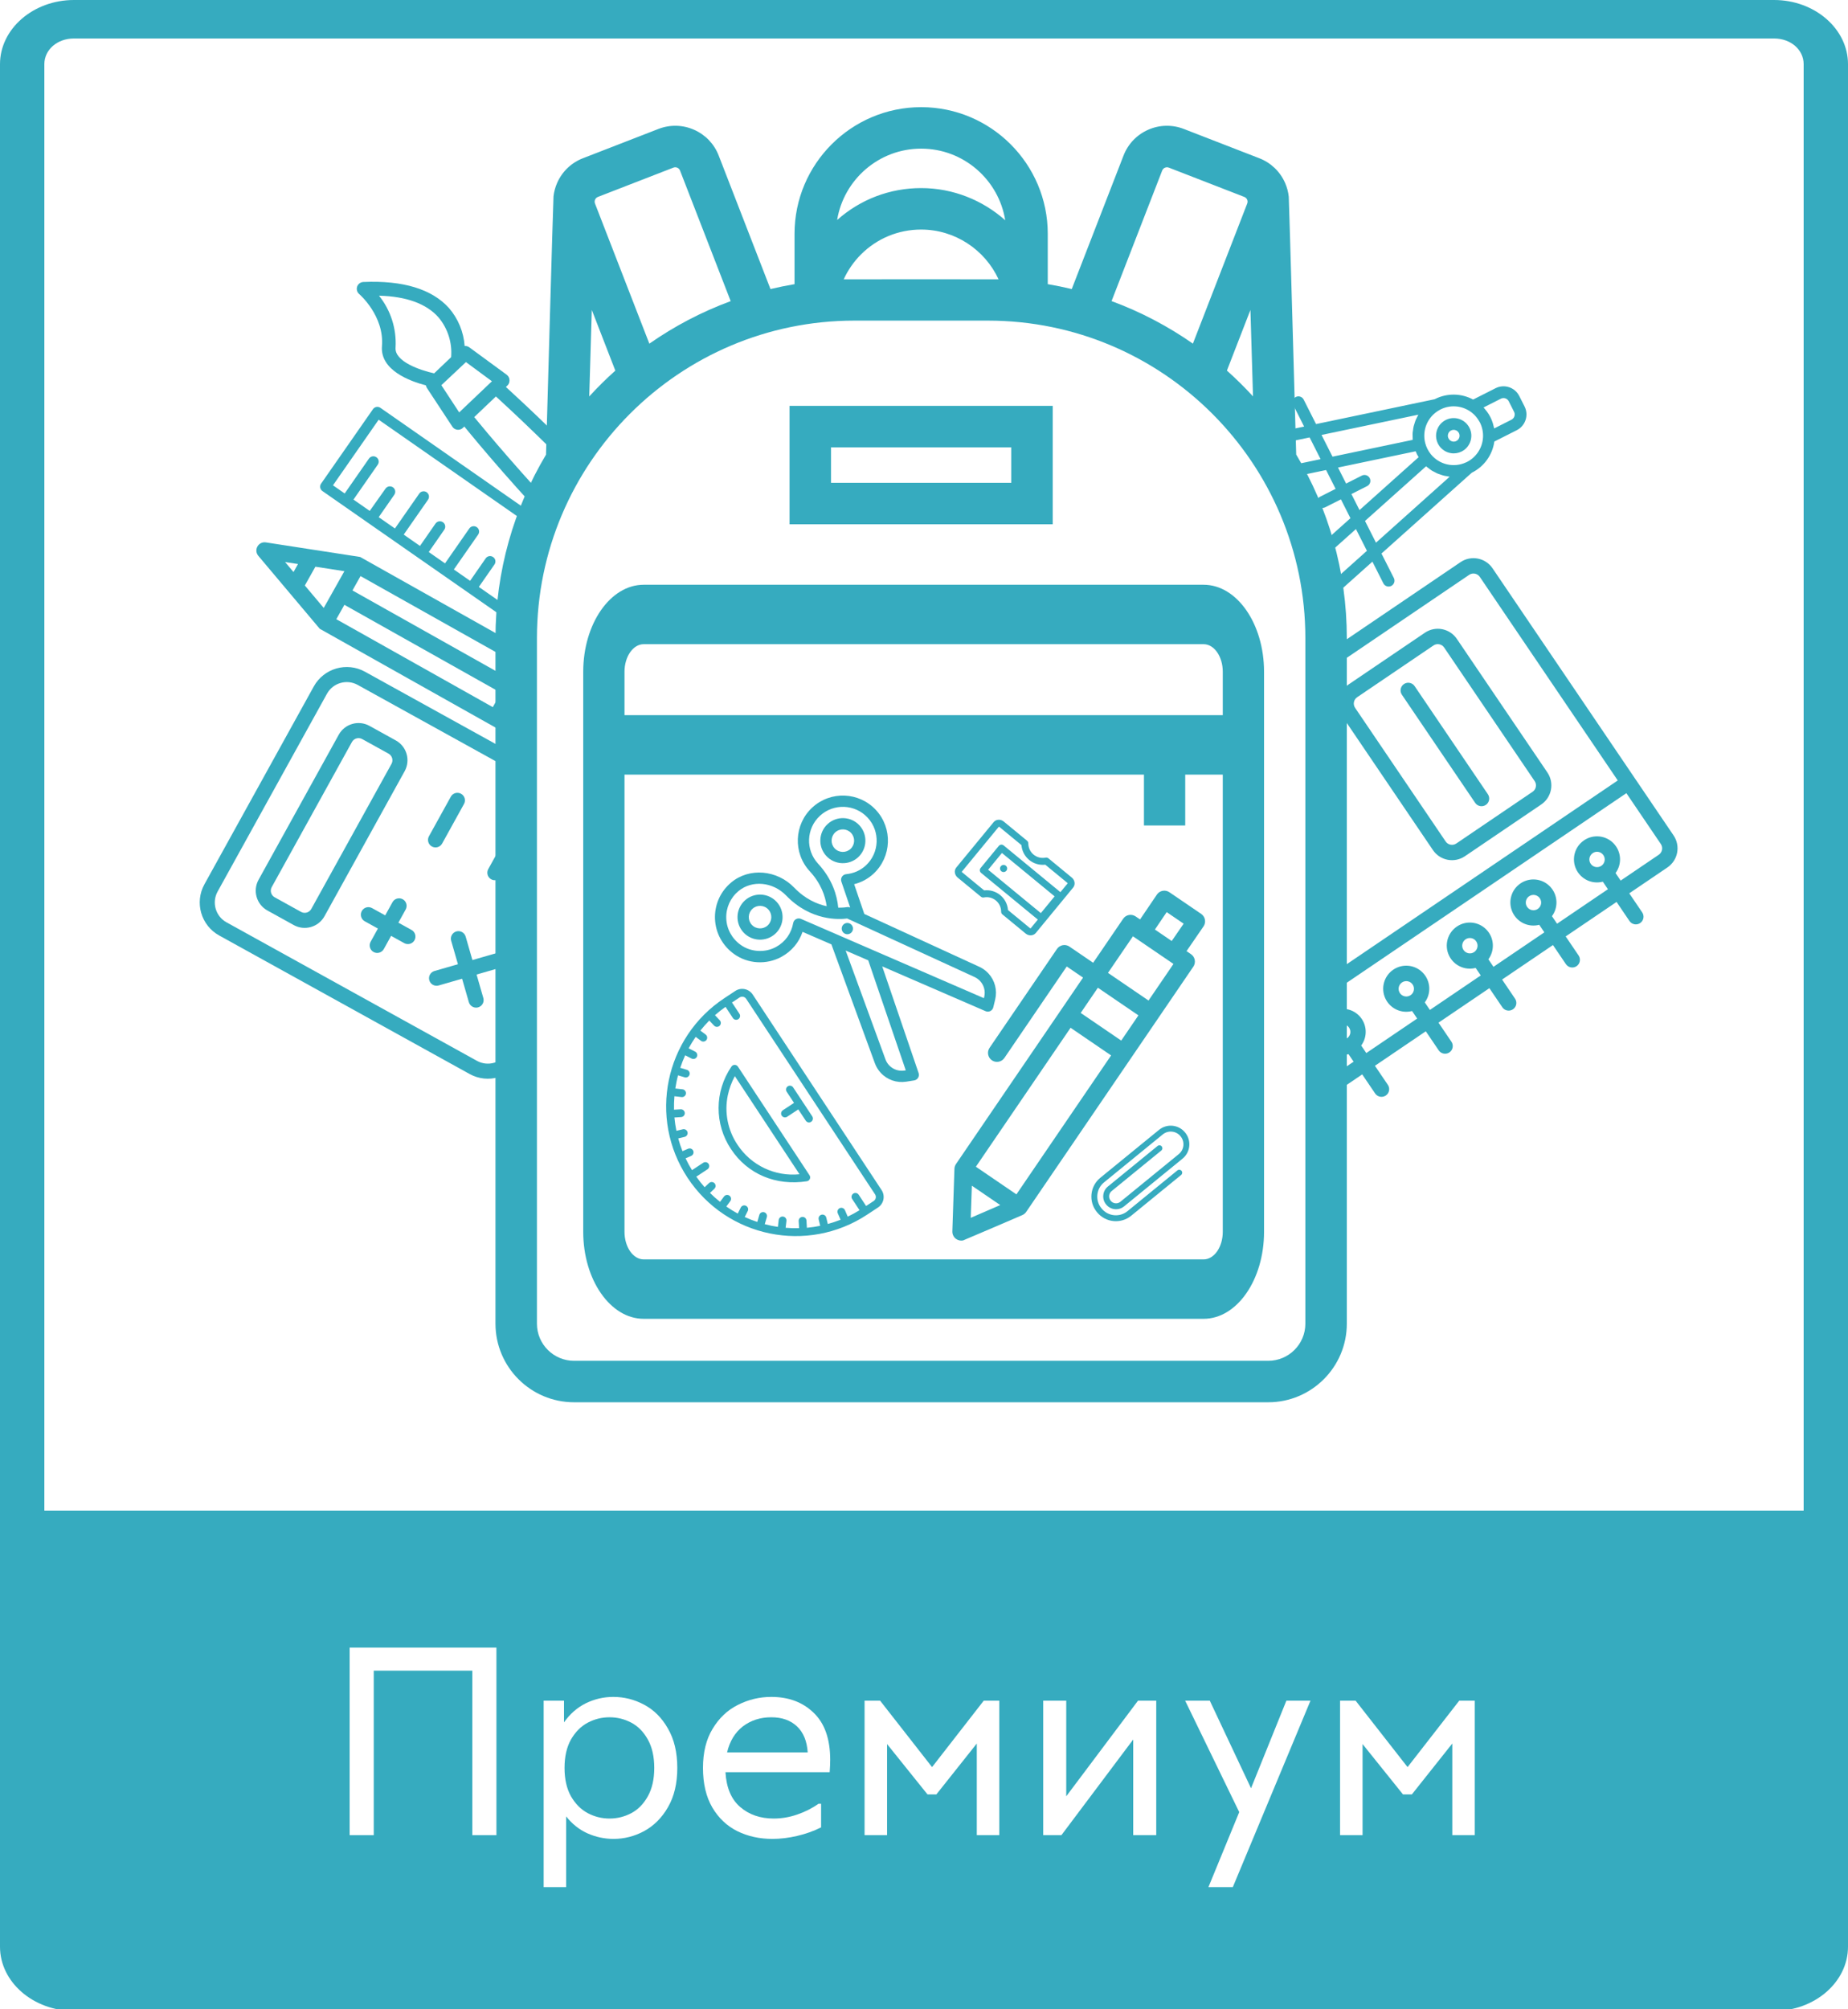<svg width="138" height="150" viewBox="0 0 138 150" fill="none" xmlns="http://www.w3.org/2000/svg">
<rect x="0" y="0" width="138" height="150" fill="#333333" stroke="none"/>
<g clip-path="url(#clip0)">
<rect width="138" height="150" fill="white"/>
<path d="M132.48 0H5.52C2.484 0 0 2.155 0 4.789V112.769V145.331C0 147.965 2.484 150.12 5.52 150.12H132.48C135.516 150.12 138 147.965 138 145.331V112.769V4.789C138 2.155 135.516 0 132.48 0ZM3.312 112.769V4.789C3.312 3.711 4.278 2.873 5.52 2.873H132.48C133.722 2.873 134.688 3.711 134.688 4.789V112.769H3.312Z" fill="#36ABBF"/>
<path d="M47.06 64.312L38.894 79.079C38.144 80.436 36.428 80.93 35.072 80.18L16.366 69.836C15.009 69.086 14.515 67.37 15.266 66.014L23.432 51.246C24.182 49.889 25.897 49.396 27.254 50.146L45.96 60.49C47.316 61.24 47.81 62.955 47.06 64.312ZM16.25 66.558C15.8 67.372 16.096 68.401 16.91 68.852L35.616 79.195C36.43 79.645 37.459 79.349 37.909 78.535L46.075 63.767C46.526 62.953 46.229 61.924 45.415 61.474L26.71 51.13C25.895 50.68 24.866 50.976 24.416 51.791L16.25 66.558Z" fill="#36ABBF"/>
<path d="M30.219 57.57L24.231 68.4C23.78 69.214 22.751 69.51 21.937 69.06L19.968 67.971C19.154 67.521 18.858 66.492 19.308 65.678L25.297 54.848C25.747 54.034 26.776 53.738 27.59 54.188L29.559 55.277C30.373 55.727 30.669 56.756 30.219 57.57ZM20.293 66.222C20.142 66.494 20.241 66.837 20.513 66.987L22.482 68.076C22.753 68.226 23.096 68.127 23.246 67.856L29.235 57.026C29.385 56.754 29.286 56.412 29.014 56.262L27.045 55.173C26.774 55.023 26.431 55.121 26.281 55.393L20.293 66.222Z" fill="#36ABBF"/>
<path d="M30.954 70.19C30.804 70.461 30.461 70.56 30.19 70.41L27.236 68.776C26.965 68.626 26.866 68.284 27.016 68.012C27.166 67.74 27.509 67.642 27.781 67.792L30.734 69.425C31.006 69.575 31.104 69.918 30.954 70.19Z" fill="#36ABBF"/>
<path d="M30.294 67.896L28.661 70.85C28.511 71.121 28.168 71.22 27.896 71.07C27.625 70.92 27.526 70.577 27.676 70.305L29.309 67.352C29.46 67.08 29.802 66.982 30.074 67.132C30.346 67.282 30.444 67.624 30.294 67.896Z" fill="#36ABBF"/>
<path d="M34.649 60.02L33.016 62.974C32.866 63.245 32.523 63.344 32.252 63.194C31.98 63.044 31.881 62.701 32.032 62.429L33.665 59.476C33.815 59.204 34.157 59.105 34.429 59.256C34.701 59.406 34.8 59.748 34.649 60.02Z" fill="#36ABBF"/>
<path d="M39.08 62.47L37.446 65.424C37.296 65.695 36.954 65.794 36.682 65.644C36.41 65.493 36.312 65.151 36.462 64.879L38.095 61.926C38.245 61.654 38.588 61.555 38.859 61.706C39.131 61.856 39.23 62.198 39.08 62.47Z" fill="#36ABBF"/>
<path d="M42.033 64.103L40.4 67.057C40.25 67.329 39.907 67.427 39.635 67.277C39.364 67.127 39.265 66.784 39.415 66.512L41.048 63.559C41.199 63.287 41.541 63.188 41.813 63.339C42.085 63.489 42.183 63.831 42.033 64.103Z" fill="#36ABBF"/>
<path d="M36.045 74.933C35.975 75.059 35.857 75.158 35.708 75.202C35.41 75.288 35.098 75.115 35.012 74.817L33.692 70.23C33.606 69.932 33.779 69.62 34.077 69.534C34.375 69.448 34.687 69.621 34.773 69.919L36.093 74.506C36.136 74.654 36.114 74.807 36.045 74.933Z" fill="#36ABBF"/>
<path d="M37.678 71.979C37.608 72.105 37.49 72.205 37.341 72.248L32.755 73.569C32.456 73.654 32.144 73.482 32.059 73.184C31.973 72.886 32.145 72.573 32.444 72.488L37.03 71.167C37.328 71.082 37.64 71.254 37.726 71.552C37.769 71.701 37.748 71.853 37.678 71.979Z" fill="#36ABBF"/>
<path d="M109.731 31.935C109.402 31.286 108.61 31.025 107.961 31.354C107.37 31.653 107.094 32.344 107.315 32.969C107.334 33.022 107.355 33.073 107.38 33.123C107.406 33.173 107.435 33.222 107.466 33.269C107.67 33.569 107.989 33.772 108.348 33.829C108.621 33.874 108.902 33.83 109.15 33.705C109.799 33.376 110.059 32.584 109.731 31.935ZM108.486 32.962C108.369 32.943 108.264 32.876 108.197 32.778C108.175 32.745 108.157 32.709 108.143 32.671C108.103 32.558 108.112 32.433 108.168 32.326C108.209 32.244 108.275 32.178 108.357 32.137C108.574 32.028 108.838 32.115 108.947 32.331C109.056 32.547 108.97 32.812 108.753 32.921C108.671 32.963 108.577 32.978 108.486 32.962Z" fill="#36ABBF"/>
<path d="M104.087 43.152L103.162 41.323L109.906 35.29C109.918 35.284 109.93 35.278 109.942 35.272C110.836 34.818 111.451 33.955 111.59 32.962L113.266 32.115C113.915 31.787 114.175 30.995 113.847 30.346L113.451 29.562C113.122 28.913 112.33 28.653 111.681 28.981L110.006 29.828C109.123 29.351 108.064 29.336 107.169 29.786C107.156 29.793 107.145 29.798 107.133 29.804L98.276 31.659L97.352 29.83C97.242 29.614 96.978 29.527 96.762 29.637C96.545 29.746 96.459 30.01 96.568 30.226L97.386 31.845L91.815 33.01C90.322 33.324 89.285 34.686 89.38 36.209L88.056 36.485C87.819 36.535 87.666 36.767 87.716 37.005C87.716 37.005 87.716 37.005 87.716 37.005C87.724 37.042 87.737 37.078 87.754 37.113C87.844 37.29 88.041 37.385 88.236 37.344L99.026 35.089L99.737 36.495L98.562 37.09C98.346 37.199 98.259 37.463 98.368 37.679C98.478 37.896 98.742 37.983 98.958 37.873L100.134 37.279L100.845 38.685L92.63 46.036C92.482 46.169 92.442 46.384 92.531 46.562C92.549 46.596 92.57 46.628 92.596 46.656C92.758 46.837 93.035 46.852 93.216 46.691C93.216 46.691 93.216 46.691 93.216 46.691L94.223 45.788C95.393 46.767 97.105 46.74 98.243 45.723L102.485 41.929L103.303 43.548C103.412 43.764 103.677 43.851 103.893 43.742C104.109 43.632 104.196 43.368 104.087 43.152ZM112.667 29.958L113.063 30.742C113.173 30.958 113.086 31.222 112.87 31.332L111.577 31.985C111.561 31.898 111.533 31.811 111.512 31.727C111.5 31.686 111.493 31.644 111.481 31.604C111.385 31.286 111.234 30.988 111.035 30.722C111.008 30.687 110.977 30.653 110.949 30.618C110.895 30.551 110.844 30.481 110.785 30.419L112.077 29.765C112.294 29.655 112.558 29.742 112.667 29.958ZM109.75 30.69C109.865 30.765 109.973 30.851 110.073 30.946C110.213 31.082 110.333 31.236 110.431 31.404C110.458 31.449 110.49 31.49 110.513 31.537C110.686 31.884 110.766 32.27 110.744 32.657C110.698 33.443 110.234 34.145 109.53 34.496C109.512 34.502 109.494 34.509 109.478 34.517C108.57 34.941 107.49 34.695 106.856 33.92C106.653 33.671 106.507 33.382 106.427 33.071C106.179 32.1 106.621 31.085 107.5 30.606C107.522 30.595 107.544 30.583 107.565 30.57C108.262 30.217 109.095 30.263 109.75 30.69ZM90.249 36.029C90.246 34.986 90.975 34.084 91.995 33.87L97.796 32.656L98.616 34.278L90.249 36.029ZM99.506 34.092L98.686 32.47L105.914 30.957C105.876 31.021 105.848 31.089 105.814 31.155C105.781 31.221 105.746 31.283 105.719 31.351C105.682 31.438 105.657 31.529 105.628 31.617C105.607 31.684 105.583 31.748 105.567 31.816C105.544 31.911 105.532 32.009 105.519 32.106C105.51 32.172 105.495 32.237 105.49 32.304C105.483 32.406 105.488 32.508 105.49 32.61C105.492 32.675 105.489 32.739 105.495 32.805C105.496 32.815 105.494 32.826 105.495 32.837L99.506 34.092ZM100.917 36.883L102.093 36.288C102.309 36.179 102.396 35.915 102.286 35.699C102.177 35.482 101.913 35.395 101.696 35.505L100.521 36.099L99.916 34.903L105.713 33.69C105.744 33.766 105.775 33.842 105.813 33.916C105.85 33.99 105.893 34.06 105.936 34.13L101.522 38.079L100.917 36.883ZM106.493 34.81C106.5 34.816 106.509 34.821 106.516 34.828C106.573 34.879 106.636 34.92 106.696 34.966C106.769 35.021 106.84 35.079 106.916 35.128C106.981 35.169 107.051 35.199 107.118 35.234C107.197 35.276 107.274 35.321 107.355 35.355C107.426 35.385 107.498 35.405 107.57 35.429C107.653 35.458 107.736 35.488 107.821 35.509C107.895 35.528 107.97 35.536 108.045 35.549C108.12 35.562 108.185 35.58 108.256 35.587L102.752 40.512L101.932 38.89L106.493 34.81ZM97.658 45.071C96.88 45.765 95.722 45.818 94.884 45.197L101.255 39.496L102.075 41.119L97.658 45.071Z" fill="#36ABBF"/>
<path d="M27.13 21.051C26.847 21.064 26.629 21.304 26.643 21.586C26.649 21.729 26.716 21.863 26.825 21.954C26.825 21.954 28.709 23.569 28.523 25.848C28.38 27.636 30.612 28.461 31.802 28.767C31.814 28.834 31.838 28.897 31.874 28.954L33.781 31.854C33.936 32.091 34.253 32.157 34.49 32.003C34.516 31.986 34.54 31.967 34.562 31.945L34.673 31.841C36.723 34.355 47.053 46.68 51.862 47.417C52.141 47.461 52.403 47.27 52.447 46.991C52.45 46.968 52.452 46.944 52.453 46.92L52.454 46.859C51.963 42.019 40.175 31.075 37.779 28.889L37.889 28.784C37.987 28.69 38.044 28.561 38.046 28.425L38.047 28.379C38.044 28.221 37.969 28.074 37.843 27.979L35.043 25.927C34.943 25.854 34.821 25.82 34.698 25.831C34.623 24.784 34.212 23.789 33.526 22.995C32.251 21.581 30.097 20.922 27.13 21.051ZM51.268 46.204C46.531 44.455 37.195 33.308 35.412 31.138L37.033 29.597C39.105 31.493 49.758 41.384 51.268 46.204ZM36.735 28.463L34.29 30.787L32.959 28.756L34.795 27.031L36.735 28.463ZM32.74 23.687C33.438 24.515 33.779 25.586 33.688 26.665L32.419 27.872C31.426 27.652 29.441 27.003 29.539 25.94C29.619 24.543 29.178 23.165 28.302 22.074C30.348 22.126 31.845 22.676 32.74 23.687Z" fill="#36ABBF"/>
<path d="M43.782 54.596C44.613 53.118 44.086 51.239 42.607 50.408L26.892 41.578L19.855 40.492C19.293 40.405 18.924 41.061 19.291 41.496L23.878 46.941L39.594 55.771C41.073 56.602 42.952 56.075 43.782 54.596ZM38.608 49.572L38.005 50.645L26.32 44.079L26.923 43.007L38.608 49.572ZM21.289 41.958L22.253 42.107L21.918 42.704L21.289 41.958ZM22.764 43.709L23.552 42.307L25.717 42.641L24.175 45.384L22.764 43.709ZM25.115 46.225L25.718 45.152L37.402 51.717L36.8 52.79L25.115 46.225ZM37.872 53.393L39.68 50.175L40.753 50.777L38.945 53.995L37.872 53.393ZM40.197 54.699L40.018 54.598L41.826 51.38L42.005 51.48C42.892 51.979 43.208 53.106 42.71 53.994C42.211 54.881 41.084 55.197 40.197 54.699Z" fill="#36ABBF"/>
<path fill-rule="evenodd" clip-rule="evenodd" d="M121.603 58.416L94.062 77.085L96.959 81.358C97.316 81.881 98.028 82.017 98.553 81.664L124.194 64.283C124.716 63.926 124.853 63.214 124.499 62.689L121.603 58.416Z" fill="white"/>
<path fill-rule="evenodd" clip-rule="evenodd" d="M109.387 42.441L83.746 59.822C83.224 60.178 83.087 60.89 83.441 61.415L94.062 77.085L121.603 58.416L110.981 42.746C110.624 42.224 109.912 42.087 109.387 42.441Z" fill="white"/>
<path fill-rule="evenodd" clip-rule="evenodd" d="M110.981 42.746L111.946 44.171C111.59 43.648 110.878 43.511 110.353 43.865L84.712 61.246C84.189 61.603 84.053 62.315 84.406 62.84L83.441 61.415C83.087 60.89 83.224 60.178 83.746 59.822L109.387 42.44C109.912 42.087 110.624 42.224 110.981 42.746Z" fill="white"/>
<path d="M108.814 71.243C108.458 70.718 108.595 70.005 109.12 69.65C109.644 69.294 110.358 69.431 110.713 69.955C111.069 70.48 110.932 71.193 110.407 71.549C109.883 71.904 109.17 71.767 108.814 71.243Z" fill="white"/>
<path d="M113.562 68.024C113.207 67.5 113.344 66.786 113.868 66.431C114.393 66.075 115.106 66.212 115.462 66.737C115.817 67.261 115.68 67.975 115.156 68.33C114.631 68.686 113.918 68.549 113.562 68.024Z" fill="white"/>
<path d="M118.311 64.805C117.955 64.281 118.092 63.568 118.617 63.212C119.141 62.856 119.854 62.993 120.21 63.518C120.565 64.042 120.429 64.756 119.904 65.111C119.38 65.467 118.666 65.33 118.311 64.805Z" fill="white"/>
<path d="M99.317 77.68C98.962 77.156 99.099 76.442 99.623 76.087C100.148 75.731 100.861 75.868 101.217 76.393C101.572 76.917 101.435 77.631 100.911 77.986C100.386 78.342 99.673 78.205 99.317 77.68Z" fill="white"/>
<path d="M104.066 74.462C103.71 73.937 103.847 73.224 104.372 72.868C104.896 72.513 105.609 72.65 105.965 73.174C106.321 73.699 106.184 74.412 105.659 74.768C105.135 75.123 104.421 74.986 104.066 74.462Z" fill="white"/>
<path d="M108.317 48.017L115.076 57.989C115.431 58.513 115.295 59.227 114.77 59.582L109.072 63.445C108.548 63.8 107.834 63.663 107.479 63.139L100.719 53.167C100.364 52.643 100.501 51.929 101.025 51.574L106.723 47.711C107.248 47.356 107.961 47.493 108.317 48.017Z" fill="white"/>
<path fill-rule="evenodd" clip-rule="evenodd" d="M108.317 48.017L109.282 49.442C108.927 48.917 108.213 48.78 107.689 49.136L101.991 52.998C101.466 53.354 101.329 54.067 101.685 54.592L100.719 53.167C100.364 52.643 100.501 51.929 101.025 51.574L106.723 47.712C107.248 47.356 107.961 47.493 108.317 48.017Z" fill="white"/>
<path d="M103.639 80.988C103.816 81.251 103.748 81.607 103.486 81.785C103.223 81.963 102.867 81.894 102.689 81.632L101.723 80.207L98.874 82.139C98.088 82.672 97.018 82.467 96.484 81.68L82.966 61.737C82.432 60.95 82.638 59.88 83.424 59.347L109.065 41.966C109.852 41.432 110.922 41.638 111.456 42.425L124.974 62.367C125.508 63.154 125.302 64.224 124.515 64.758L121.666 66.689L122.632 68.113C122.81 68.376 122.741 68.732 122.479 68.91C122.217 69.088 121.86 69.019 121.682 68.757L120.717 67.333L116.918 69.907L117.884 71.332C118.061 71.594 117.993 71.951 117.731 72.129C117.468 72.306 117.112 72.238 116.934 71.976L115.968 70.551L112.17 73.126L113.135 74.551C113.313 74.813 113.245 75.17 112.982 75.347C112.72 75.525 112.363 75.457 112.186 75.195L111.22 73.77L107.421 76.345L108.387 77.769C108.565 78.032 108.496 78.388 108.234 78.566C107.972 78.744 107.615 78.675 107.437 78.413L106.472 76.989L102.673 79.564L103.639 80.988ZM109.709 42.915L84.068 60.296C83.806 60.474 83.737 60.831 83.915 61.093L94.215 76.288L120.806 58.263L110.506 43.068C110.328 42.806 109.971 42.737 109.709 42.915ZM105.828 76.039L105.447 75.477C104.636 75.689 103.79 75.286 103.444 74.523C103.098 73.76 103.352 72.858 104.046 72.388C104.739 71.917 105.671 72.015 106.252 72.619C106.833 73.224 106.894 74.159 106.397 74.833L106.778 75.395L110.576 72.82L110.195 72.258C109.384 72.47 108.539 72.067 108.192 71.304C107.846 70.541 108.1 69.639 108.794 69.169C109.488 68.698 110.42 68.796 111 69.401C111.581 70.005 111.642 70.94 111.145 71.614L111.526 72.177L115.325 69.602L114.944 69.039C114.133 69.252 113.287 68.849 112.941 68.085C112.595 67.322 112.849 66.42 113.542 65.95C114.236 65.48 115.168 65.578 115.749 66.182C116.33 66.786 116.391 67.721 115.893 68.396L116.274 68.958L120.073 66.383L119.692 65.821C118.881 66.033 118.035 65.63 117.689 64.867C117.343 64.103 117.597 63.202 118.291 62.731C118.984 62.261 119.916 62.359 120.497 62.963C121.078 63.568 121.139 64.502 120.642 65.177L121.023 65.739L123.872 63.808C124.134 63.63 124.202 63.273 124.025 63.011L121.45 59.212L94.859 77.237L97.434 81.036C97.612 81.298 97.968 81.367 98.231 81.189L101.08 79.258L100.699 78.696C99.888 78.908 99.042 78.505 98.696 77.742C98.35 76.978 98.604 76.076 99.297 75.606C99.991 75.136 100.923 75.234 101.504 75.838C102.085 76.442 102.146 77.377 101.648 78.052L102.029 78.614L105.828 76.039ZM105.337 74.293C105.599 74.115 105.668 73.758 105.49 73.496C105.312 73.234 104.956 73.165 104.693 73.343C104.431 73.521 104.363 73.877 104.54 74.14C104.718 74.402 105.075 74.471 105.337 74.293ZM110.086 71.074C110.348 70.896 110.416 70.54 110.238 70.277C110.061 70.015 109.704 69.947 109.442 70.124C109.18 70.302 109.111 70.659 109.289 70.921C109.467 71.183 109.823 71.252 110.086 71.074ZM114.834 67.855C115.096 67.677 115.165 67.321 114.987 67.059C114.809 66.796 114.452 66.728 114.19 66.906C113.928 67.083 113.859 67.44 114.037 67.702C114.215 67.965 114.572 68.033 114.834 67.855ZM119.582 64.636C119.844 64.459 119.913 64.102 119.735 63.84C119.557 63.578 119.201 63.509 118.938 63.687C118.676 63.865 118.608 64.221 118.785 64.484C118.963 64.746 119.32 64.814 119.582 64.636ZM100.589 77.511C100.851 77.334 100.92 76.977 100.742 76.715C100.564 76.453 100.207 76.384 99.945 76.562C99.683 76.74 99.614 77.096 99.792 77.359C99.97 77.621 100.327 77.689 100.589 77.511Z" fill="#36ABBF"/>
<path d="M107.004 63.461L100.244 53.489C99.711 52.703 99.917 51.632 100.703 51.099L106.401 47.237C107.188 46.703 108.258 46.909 108.791 47.696L115.551 57.667C116.084 58.454 115.879 59.524 115.092 60.057L109.394 63.919C108.607 64.453 107.537 64.247 107.004 63.461ZM114.448 59.107C114.71 58.93 114.779 58.573 114.601 58.311L107.842 48.339C107.664 48.077 107.307 48.008 107.045 48.186L101.347 52.049C101.085 52.227 101.016 52.583 101.194 52.845L107.953 62.817C108.131 63.079 108.488 63.148 108.75 62.97L114.448 59.107Z" fill="#36ABBF"/>
<path fill-rule="evenodd" clip-rule="evenodd" d="M110.159 59.936L104.687 51.864C104.509 51.602 104.578 51.245 104.84 51.067C105.102 50.889 105.459 50.958 105.637 51.22L111.108 59.292C111.286 59.555 111.218 59.911 110.955 60.089C110.693 60.267 110.336 60.198 110.159 59.936Z" fill="#36ABBF"/>
<path d="M27.851 30.546L23.979 36.103C23.853 36.285 23.897 36.533 24.079 36.66L39.305 47.266C39.487 47.392 39.735 47.348 39.862 47.166L43.733 41.609C43.859 41.428 43.815 41.179 43.633 41.053L28.407 30.446C28.225 30.32 27.977 30.364 27.851 30.546ZM42.847 41.482L39.436 46.38L35.757 43.817L36.92 42.147C37.051 41.969 37.01 41.716 36.829 41.59C36.65 41.459 36.397 41.5 36.271 41.681C36.268 41.686 36.268 41.686 36.264 41.691L35.105 43.36L33.892 42.514L35.706 39.91C35.832 39.728 35.787 39.476 35.602 39.354C35.421 39.228 35.172 39.272 35.046 39.453L33.232 42.058L32.018 41.212L33.177 39.544C33.303 39.362 33.259 39.114 33.078 38.987C32.896 38.861 32.648 38.905 32.521 39.087L31.362 40.756L30.148 39.91L31.962 37.306C32.089 37.124 32.044 36.876 31.863 36.749C31.682 36.623 31.433 36.667 31.307 36.849L29.492 39.453L28.279 38.608L29.442 36.938C29.568 36.757 29.527 36.508 29.346 36.381C29.165 36.255 28.916 36.295 28.789 36.477C28.789 36.477 28.789 36.477 28.786 36.481L27.609 38.141L26.395 37.296L28.209 34.691C28.336 34.51 28.291 34.261 28.11 34.135C27.928 34.009 27.68 34.053 27.553 34.234L25.739 36.839L24.865 36.23L28.276 31.333L42.847 41.482Z" fill="#36ABBF"/>
<path d="M38.397 41.957C37.992 42.542 38.136 43.343 38.717 43.748C39.302 44.152 40.103 44.009 40.508 43.427C40.913 42.846 40.769 42.041 40.188 41.636C39.606 41.231 38.805 41.375 38.397 41.957ZM39.712 42.255C39.721 42.261 39.735 42.271 39.736 42.295C39.954 42.448 40.008 42.751 39.857 42.974C39.705 43.193 39.401 43.247 39.178 43.095C38.96 42.943 38.905 42.639 39.057 42.417C39.2 42.192 39.487 42.112 39.712 42.255Z" fill="#36ABBF"/>
<path d="M39 44C39 32.954 47.954 24 59 24H79C90.046 24 99 32.954 99 44V96C99 99.866 95.866 103 92 103H46C42.134 103 39 99.866 39 96V44Z" fill="white"/>
<path d="M96.795 33.934C96.795 33.934 96.263 14.917 96.239 14.688C96.202 14.336 96.11 13.987 95.963 13.653C95.588 12.803 94.904 12.149 94.037 11.813L88.403 9.627C87.536 9.291 86.59 9.312 85.74 9.687C84.89 10.062 84.236 10.746 83.9 11.613L80.033 21.579C79.444 21.437 78.846 21.315 78.242 21.213V17.455C78.242 12.242 74.001 8 68.787 8C63.573 8 59.332 12.242 59.332 17.455V21.214C58.726 21.316 58.127 21.438 57.536 21.58L53.669 11.613C53.333 10.746 52.679 10.062 51.829 9.687C50.978 9.312 50.033 9.291 49.166 9.627L43.532 11.813C42.665 12.149 41.981 12.803 41.606 13.653C41.464 13.975 41.374 14.311 41.334 14.651C41.306 14.89 40.774 33.941 40.774 33.941C38.379 37.953 37 42.638 37 47.64V98.82C37 102.053 39.631 104.684 42.865 104.684H94.709C97.943 104.684 100.574 102.053 100.574 98.82V47.64C100.574 42.635 99.193 37.947 96.795 33.934ZM93.569 29.592C92.953 28.917 92.302 28.274 91.62 27.665L93.376 23.138L93.569 29.592ZM86.786 12.733C86.863 12.535 87.086 12.437 87.283 12.514L92.917 14.7C93.04 14.747 93.101 14.836 93.13 14.902C93.159 14.968 93.184 15.073 93.136 15.196L89.08 25.653C87.214 24.35 85.176 23.277 83.006 22.478L86.786 12.733ZM68.787 11.096C71.949 11.096 74.579 13.416 75.065 16.443C73.381 14.946 71.17 14.041 68.787 14.041C66.451 14.041 64.245 14.884 62.513 16.425C63.007 13.407 65.632 11.096 68.787 11.096ZM74.568 20.852C74.304 20.844 63.27 20.844 63.005 20.852C63.317 20.171 63.746 19.545 64.29 18.999C65.491 17.798 67.088 17.137 68.787 17.137C71.314 17.137 73.553 18.648 74.568 20.852ZM44.439 14.902C44.468 14.836 44.529 14.747 44.651 14.7L50.286 12.514C50.483 12.437 50.706 12.536 50.782 12.733L54.564 22.48C52.394 23.279 50.356 24.352 48.49 25.656L44.432 15.196C44.385 15.073 44.41 14.969 44.439 14.902ZM44.193 23.138L45.95 27.668C45.268 28.278 44.617 28.921 44.001 29.596L44.193 23.138ZM97.478 98.82C97.478 100.346 96.236 101.588 94.709 101.588H42.865C41.338 101.588 40.096 100.346 40.096 98.82V47.64C40.096 34.569 50.73 23.935 63.801 23.935H73.773C86.844 23.935 97.478 34.569 97.478 47.64V98.82H97.478Z" fill="#36ABBF"/>
<path d="M48.065 43.654C45.577 43.654 43.553 46.567 43.553 50.149V91.959C43.553 95.54 45.577 98.454 48.065 98.454H89.882C92.369 98.454 94.393 95.54 94.393 91.959V50.149C94.393 46.567 92.369 43.654 89.882 43.654H48.065ZM89.882 94.017H48.065C47.277 94.017 46.635 93.094 46.635 91.959V57.829H85.425V61.626H88.507V57.829H91.311V91.959C91.311 93.094 90.67 94.017 89.882 94.017ZM91.311 50.149V53.391H46.635V50.149C46.635 49.014 47.277 48.091 48.065 48.091H89.882C90.67 48.091 91.311 49.014 91.311 50.149Z" fill="#36ABBF"/>
<path d="M78.613 30.299H58.961V39.139H78.613V30.299ZM75.517 36.043H62.057V33.395H75.517V36.043Z" fill="#36ABBF"/>
<path d="M89.698 68.226L87.323 66.607C87.017 66.399 86.6 66.478 86.392 66.783L85.135 68.639L84.803 68.413C84.497 68.204 84.08 68.283 83.872 68.589L81.632 71.874L79.86 70.666C79.713 70.566 79.533 70.528 79.358 70.562C79.183 70.595 79.029 70.696 78.929 70.843L73.895 78.225C73.687 78.531 73.766 78.948 74.072 79.157C74.225 79.261 74.405 79.293 74.574 79.261C74.742 79.23 74.898 79.133 75.003 78.981L79.659 72.151L80.877 72.982L71.389 86.899C71.317 87.004 71.277 87.127 71.273 87.255L71.117 91.925C71.11 92.154 71.22 92.371 71.409 92.5C71.558 92.601 71.739 92.637 71.912 92.605C71.959 92.596 76.341 90.711 76.341 90.711C76.459 90.66 76.559 90.578 76.631 90.472L89.114 72.163C89.214 72.016 89.251 71.835 89.218 71.66C89.185 71.486 89.084 71.332 88.937 71.231L88.605 71.005L89.874 69.157C90.082 68.852 90.003 68.434 89.698 68.226ZM72.49 90.915L72.574 88.517L74.691 89.961L72.49 90.915ZM75.901 89.164L72.874 87.1L79.946 76.727L82.973 78.791L75.901 89.164ZM83.728 77.683L80.701 75.619L81.984 73.737L85.011 75.8L83.728 77.683ZM85.766 74.693L82.739 72.629L84.602 69.898L87.629 71.961L85.766 74.693ZM87.498 70.25L86.243 69.394L87.122 68.092L88.389 68.956L87.498 70.25Z" fill="#36ABBF"/>
<path d="M74.198 61.377L71.412 64.762C71.233 64.98 71.273 65.316 71.514 65.514L73.252 66.944C73.312 66.993 73.391 67.013 73.467 66.998C74.139 66.864 74.762 67.38 74.76 68.062C74.76 68.14 74.794 68.214 74.854 68.263L76.592 69.693C76.833 69.891 77.171 69.865 77.35 69.648L80.135 66.263C80.315 66.045 80.275 65.709 80.034 65.511L78.295 64.079C78.235 64.03 78.156 64.01 78.08 64.025C77.41 64.157 76.789 63.644 76.79 62.963C76.79 62.885 76.755 62.812 76.695 62.763L74.956 61.331C74.715 61.133 74.377 61.159 74.198 61.377ZM77.725 68.167L73.79 64.929L74.82 63.678L78.754 66.916L77.725 68.167ZM74.627 61.731L76.277 63.089C76.311 63.521 76.517 63.92 76.855 64.199C77.193 64.477 77.625 64.603 78.055 64.552L79.706 65.91C79.721 65.923 79.727 65.936 79.729 65.943L79.186 66.602L74.948 63.114C74.838 63.024 74.675 63.04 74.585 63.15L73.227 64.8C73.136 64.91 73.152 65.073 73.262 65.163L77.5 68.651L76.958 69.311C76.95 69.31 76.936 69.307 76.921 69.294L75.272 67.938C75.204 67.031 74.392 66.363 73.491 66.471L71.842 65.115C71.827 65.102 71.821 65.089 71.819 65.081L74.59 61.714C74.598 61.715 74.612 61.718 74.627 61.731Z" fill="#36ABBF"/>
<path d="M75.209 64.81C75.194 64.664 75.064 64.556 74.918 64.571C74.772 64.585 74.665 64.715 74.679 64.861C74.693 65.008 74.823 65.115 74.969 65.1C75.116 65.086 75.223 64.956 75.209 64.81Z" fill="#36ABBF"/>
<path d="M54.828 71.229C55.853 71.96 57.235 72.041 58.35 71.434C59.111 71.018 59.661 70.366 59.931 69.566L62.085 70.5L65.331 79.373C65.429 79.64 65.576 79.881 65.768 80.089C66.254 80.615 66.966 80.862 67.674 80.75L68.265 80.656C68.388 80.637 68.497 80.564 68.56 80.458C68.624 80.351 68.638 80.222 68.597 80.105L65.879 72.143L73.598 75.488C73.712 75.538 73.842 75.534 73.953 75.479C74.064 75.424 74.146 75.322 74.174 75.201L74.315 74.619C74.483 73.923 74.294 73.193 73.808 72.666C73.616 72.459 73.388 72.293 73.129 72.174L64.542 68.23L63.784 66.008C64.325 65.873 64.816 65.609 65.225 65.231C66.589 63.972 66.674 61.838 65.415 60.474C64.156 59.11 62.022 59.024 60.658 60.284C59.293 61.543 59.208 63.677 60.468 65.041C61.312 65.956 61.63 66.901 61.733 67.652C61.014 67.495 60.139 67.127 59.313 66.27C58.022 64.929 55.955 64.756 54.608 65.875C54.561 65.914 54.516 65.954 54.473 65.994C53.747 66.663 53.356 67.601 53.392 68.594C53.432 69.646 53.955 70.607 54.828 71.229ZM67.639 79.903L67.542 79.919C67.113 79.987 66.681 79.837 66.386 79.518C66.27 79.392 66.181 79.246 66.122 79.084L63.151 70.962L64.835 71.691L67.639 79.903ZM61.086 64.471C60.141 63.447 60.205 61.847 61.228 60.903C62.251 59.958 63.852 60.022 64.796 61.045C65.741 62.068 65.677 63.669 64.654 64.613C64.254 64.982 63.747 65.206 63.186 65.26C63.059 65.272 62.944 65.343 62.873 65.45C62.804 65.558 62.787 65.693 62.829 65.814L63.489 67.75C63.41 67.716 63.322 67.705 63.238 67.721C63.21 67.727 62.961 67.766 62.596 67.76C62.508 66.843 62.156 65.629 61.086 64.471ZM54.234 68.562C54.204 67.772 54.544 67.022 55.146 66.523C56.155 65.684 57.719 65.829 58.707 66.855C60.559 68.778 62.689 68.647 63.262 68.569L72.777 72.939C72.934 73.011 73.073 73.112 73.189 73.238C73.484 73.557 73.599 73.999 73.497 74.421L73.473 74.517L59.813 68.598C59.696 68.547 59.561 68.552 59.447 68.614C59.335 68.672 59.255 68.784 59.232 68.91C59.093 69.684 58.638 70.32 57.947 70.695C57.127 71.142 56.069 71.081 55.316 70.543C54.657 70.074 54.263 69.352 54.234 68.562Z" fill="#36ABBF"/>
<path d="M57.899 69.704C58.581 69.074 58.623 68.007 57.994 67.325C57.364 66.643 56.297 66.601 55.615 67.23C54.933 67.86 54.89 68.927 55.52 69.609C56.15 70.291 57.217 70.333 57.899 69.704ZM56.186 67.849C56.527 67.534 57.061 67.555 57.375 67.896C57.69 68.237 57.669 68.77 57.328 69.085C56.987 69.4 56.453 69.379 56.139 69.038C55.824 68.697 55.845 68.164 56.186 67.849Z" fill="#36ABBF"/>
<path d="M64.083 63.995C64.765 63.365 64.808 62.298 64.178 61.616C63.548 60.934 62.481 60.891 61.799 61.521C61.117 62.15 61.074 63.217 61.704 63.9C62.334 64.582 63.401 64.624 64.083 63.995ZM62.37 62.139C62.711 61.824 63.245 61.846 63.559 62.187C63.874 62.528 63.853 63.061 63.512 63.376C63.171 63.691 62.637 63.669 62.323 63.329C62.008 62.988 62.029 62.454 62.37 62.139Z" fill="#36ABBF"/>
<path d="M62.99 69.013C62.819 69.171 62.808 69.437 62.966 69.608C63.123 69.779 63.39 69.79 63.561 69.632C63.731 69.474 63.742 69.208 63.584 69.037C63.427 68.866 63.16 68.856 62.99 69.013Z" fill="#36ABBF"/>
<path d="M87.922 87.375L84.195 90.417C83.609 90.895 82.743 90.807 82.266 90.222L82.247 90.199C82.016 89.916 81.909 89.559 81.946 89.194C81.983 88.829 82.159 88.501 82.442 88.27L86.832 84.687C87.233 84.36 87.826 84.42 88.154 84.821L88.163 84.832C88.491 85.234 88.431 85.827 88.029 86.155L83.662 89.719C83.445 89.896 83.124 89.863 82.947 89.646L82.938 89.635C82.853 89.53 82.813 89.398 82.827 89.262C82.84 89.127 82.906 89.005 83.01 88.919L86.72 85.891C86.815 85.814 86.829 85.676 86.752 85.581C86.675 85.487 86.536 85.473 86.442 85.55L82.732 88.578C82.536 88.738 82.414 88.965 82.388 89.218C82.362 89.471 82.436 89.718 82.596 89.913L82.606 89.925C82.937 90.33 83.536 90.391 83.941 90.06L88.308 86.496C88.898 86.015 88.986 85.144 88.505 84.554L88.495 84.542C88.014 83.953 87.143 83.864 86.553 84.346L82.163 87.928C81.789 88.234 81.556 88.667 81.508 89.15C81.459 89.632 81.6 90.103 81.905 90.478L81.924 90.501C82.24 90.888 82.684 91.11 83.145 91.157C83.607 91.203 84.086 91.074 84.473 90.758L88.201 87.716C88.295 87.639 88.309 87.501 88.232 87.406C88.155 87.312 88.016 87.298 87.922 87.375Z" fill="#36ABBF"/>
<path d="M37.071 123V137H35.27V124.72H27.91V137H26.11V123H37.071Z" fill="white"/>
<path d="M45.797 126.68C46.61 126.68 47.377 126.873 48.097 127.26C48.83 127.647 49.424 128.24 49.877 129.04C50.344 129.84 50.577 130.82 50.577 131.98C50.577 133.14 50.344 134.12 49.877 134.92C49.424 135.707 48.83 136.3 48.097 136.7C47.377 137.087 46.617 137.28 45.817 137.28C45.137 137.28 44.484 137.14 43.857 136.86C43.244 136.58 42.717 136.16 42.277 135.6V140.88H40.597V126.96H42.117V128.58C42.557 127.953 43.097 127.48 43.737 127.16C44.39 126.84 45.077 126.68 45.797 126.68ZM45.517 135.76C46.09 135.76 46.63 135.627 47.137 135.36C47.644 135.093 48.057 134.673 48.377 134.1C48.697 133.527 48.857 132.82 48.857 131.98C48.857 131.14 48.697 130.433 48.377 129.86C48.057 129.287 47.644 128.867 47.137 128.6C46.63 128.333 46.09 128.2 45.517 128.2C44.944 128.2 44.404 128.333 43.897 128.6C43.39 128.867 42.97 129.287 42.637 129.86C42.317 130.433 42.157 131.14 42.157 131.98C42.157 132.82 42.317 133.527 42.637 134.1C42.97 134.673 43.39 135.093 43.897 135.36C44.404 135.627 44.944 135.76 45.517 135.76Z" fill="white"/>
<path d="M61.995 131.38C61.995 131.647 61.982 131.953 61.955 132.3H54.175C54.242 133.46 54.608 134.327 55.275 134.9C55.942 135.473 56.775 135.76 57.775 135.76C58.375 135.76 58.962 135.66 59.535 135.46C60.122 135.26 60.648 134.993 61.115 134.66H61.315V136.42C60.755 136.7 60.155 136.913 59.515 137.06C58.889 137.207 58.275 137.28 57.675 137.28C56.715 137.28 55.842 137.087 55.055 136.7C54.282 136.313 53.662 135.727 53.195 134.94C52.728 134.14 52.495 133.153 52.495 131.98C52.495 130.82 52.735 129.847 53.215 129.06C53.695 128.26 54.322 127.667 55.095 127.28C55.882 126.88 56.715 126.68 57.595 126.68C58.889 126.68 59.942 127.073 60.755 127.86C61.582 128.647 61.995 129.82 61.995 131.38ZM57.595 128.2C56.782 128.2 56.075 128.427 55.475 128.88C54.889 129.333 54.495 129.98 54.295 130.82H60.315C60.262 129.98 59.995 129.333 59.515 128.88C59.035 128.427 58.395 128.2 57.595 128.2Z" fill="white"/>
<path d="M74.622 126.96V137H72.942V130.16L69.922 133.96H69.262L66.242 130.2V137H64.562V126.96H65.722L69.602 131.92L73.462 126.96H74.622Z" fill="white"/>
<path d="M86.342 126.96V137H84.622V129.86L79.262 137H77.902V126.96H79.622V134.1L84.982 126.96H86.342Z" fill="white"/>
<path d="M97.861 126.96L92.061 140.88H90.24L92.54 135.28L88.501 126.96H90.341L93.421 133.5L96.061 126.96H97.861Z" fill="white"/>
<path d="M110.13 126.96V137H108.45V130.16L105.43 133.96H104.77L101.75 130.2V137H100.07V126.96H101.23L105.11 131.92L108.97 126.96H110.13Z" fill="white"/>
<path d="M65.968 89.548C66.019 89.304 65.97 89.05 65.833 88.843L56.209 74.245C55.923 73.813 55.341 73.693 54.908 73.978L54.097 74.513C49.633 77.456 48.401 83.46 51.343 87.924C54.286 92.388 60.291 93.621 64.754 90.678L65.566 90.143C65.774 90.006 65.918 89.792 65.968 89.548ZM50.632 80.277L51.128 80.425C51.202 80.447 51.282 80.439 51.35 80.402C51.418 80.365 51.468 80.303 51.49 80.229C51.493 80.221 51.494 80.212 51.496 80.204C51.527 80.056 51.439 79.908 51.294 79.865L50.798 79.717C50.903 79.399 51.026 79.086 51.165 78.781L51.648 79.025C51.791 79.097 51.966 79.039 52.038 78.895C52.05 78.872 52.058 78.848 52.063 78.823C52.09 78.694 52.026 78.563 51.908 78.504L51.424 78.261C51.583 77.967 51.759 77.681 51.95 77.406L52.346 77.699C52.407 77.746 52.485 77.765 52.562 77.754C52.638 77.742 52.707 77.701 52.753 77.639C52.779 77.605 52.796 77.566 52.805 77.524C52.828 77.413 52.784 77.299 52.693 77.231L52.299 76.938C52.507 76.676 52.73 76.425 52.966 76.187L53.325 76.567C53.397 76.643 53.503 76.675 53.605 76.65C53.706 76.626 53.787 76.55 53.816 76.45C53.846 76.35 53.82 76.242 53.749 76.167L53.39 75.787C53.642 75.566 53.905 75.358 54.179 75.165L54.727 75.997C54.784 76.086 54.884 76.138 54.989 76.132C55.094 76.127 55.188 76.065 55.235 75.97C55.282 75.876 55.274 75.764 55.214 75.677L54.661 74.839L55.229 74.464C55.394 74.357 55.614 74.402 55.722 74.566L65.346 89.163C65.454 89.328 65.408 89.548 65.245 89.657L64.677 90.031L64.124 89.193C64.068 89.104 63.968 89.052 63.863 89.058C63.758 89.064 63.664 89.125 63.617 89.22C63.571 89.314 63.578 89.427 63.638 89.513L64.186 90.346C63.901 90.522 63.607 90.682 63.304 90.826L63.097 90.346C63.057 90.249 62.967 90.181 62.863 90.168C62.758 90.155 62.655 90.2 62.593 90.285C62.53 90.37 62.519 90.482 62.562 90.578L62.77 91.058C62.458 91.181 62.14 91.287 61.816 91.375L61.702 90.897C61.678 90.795 61.602 90.715 61.502 90.685C61.403 90.655 61.294 90.681 61.219 90.752C61.143 90.824 61.111 90.93 61.135 91.031L61.249 91.511C60.921 91.579 60.589 91.627 60.255 91.658L60.223 91.116C60.212 90.957 60.074 90.837 59.915 90.847C59.756 90.856 59.634 90.992 59.642 91.151L59.673 91.689C59.338 91.697 59.003 91.686 58.668 91.657L58.728 91.144C58.747 90.984 58.632 90.839 58.472 90.821C58.312 90.802 58.167 90.917 58.149 91.077L58.09 91.591C57.926 91.567 57.761 91.538 57.596 91.505C57.432 91.471 57.269 91.432 57.108 91.389L57.261 90.873C57.264 90.865 57.265 90.857 57.267 90.848C57.306 90.692 57.211 90.533 57.054 90.494C56.898 90.455 56.74 90.55 56.701 90.706L56.551 91.223C56.232 91.118 55.919 90.995 55.614 90.855L55.837 90.41C55.849 90.387 55.857 90.363 55.863 90.338C55.893 90.194 55.811 90.051 55.673 90.003C55.534 89.955 55.381 90.017 55.316 90.149L55.092 90.597C54.797 90.438 54.512 90.262 54.237 90.071L54.53 89.676C54.595 89.592 54.61 89.48 54.569 89.382C54.528 89.285 54.437 89.217 54.331 89.206C54.226 89.195 54.123 89.242 54.062 89.328L53.769 89.722C53.507 89.514 53.256 89.291 53.018 89.055L53.347 88.744C53.391 88.703 53.42 88.65 53.432 88.591C53.458 88.466 53.4 88.34 53.289 88.278C53.178 88.216 53.039 88.233 52.947 88.32L52.618 88.631C52.397 88.38 52.189 88.116 51.996 87.842L52.828 87.294C52.917 87.237 52.969 87.137 52.963 87.032C52.958 86.927 52.896 86.833 52.801 86.786C52.707 86.74 52.595 86.748 52.508 86.807L51.676 87.356C51.499 87.071 51.339 86.776 51.196 86.473L51.611 86.294C51.708 86.254 51.776 86.164 51.789 86.06C51.802 85.955 51.757 85.852 51.672 85.789C51.587 85.727 51.475 85.716 51.379 85.759L50.964 85.939C50.84 85.627 50.734 85.309 50.647 84.986L51.125 84.872C51.235 84.846 51.32 84.758 51.343 84.647C51.351 84.605 51.351 84.562 51.341 84.521C51.323 84.446 51.276 84.381 51.21 84.34C51.144 84.3 51.065 84.287 50.99 84.305L50.51 84.419C50.443 84.091 50.394 83.759 50.363 83.425L50.864 83.395C50.995 83.387 51.105 83.292 51.132 83.163C51.137 83.138 51.139 83.112 51.137 83.087C51.127 82.926 50.99 82.804 50.829 82.813L50.332 82.843C50.324 82.508 50.335 82.172 50.364 81.838L50.898 81.9C51.048 81.917 51.187 81.816 51.217 81.668C51.219 81.66 51.221 81.651 51.222 81.643C51.241 81.483 51.126 81.338 50.967 81.32L50.43 81.26C50.455 81.095 50.483 80.93 50.517 80.766C50.55 80.601 50.59 80.438 50.632 80.277Z" fill="#36ABBF"/>
<path d="M60.253 88.185C60.351 88.17 60.434 88.106 60.474 88.015C60.483 87.996 60.489 87.976 60.493 87.956C60.509 87.88 60.494 87.801 60.451 87.737L55.105 79.627C55.05 79.545 54.958 79.496 54.86 79.496C54.761 79.497 54.67 79.547 54.617 79.63C53.353 81.484 53.342 83.92 54.588 85.785C55.817 87.648 57.934 88.545 60.253 88.185ZM54.347 81.778C54.452 81.275 54.63 80.79 54.875 80.337L59.704 87.662C57.872 87.849 56.088 87.001 55.075 85.462C54.347 84.382 54.085 83.054 54.347 81.778Z" fill="#36ABBF"/>
<path d="M58.741 81.495L59.294 82.334L58.456 82.886C58.325 82.976 58.289 83.154 58.377 83.287C58.465 83.419 58.642 83.458 58.776 83.372L59.614 82.82L60.167 83.658C60.223 83.747 60.324 83.799 60.429 83.793C60.534 83.787 60.628 83.725 60.674 83.631C60.721 83.536 60.713 83.424 60.654 83.337L59.94 82.257L59.227 81.176C59.138 81.044 58.959 81.01 58.826 81.097C58.694 81.184 58.656 81.362 58.741 81.496L58.741 81.495Z" fill="#36ABBF"/>
</g>
<defs>
<clipPath id="clip0">
<rect width="138" height="150" fill="white"/>
</clipPath>
</defs>
</svg>
